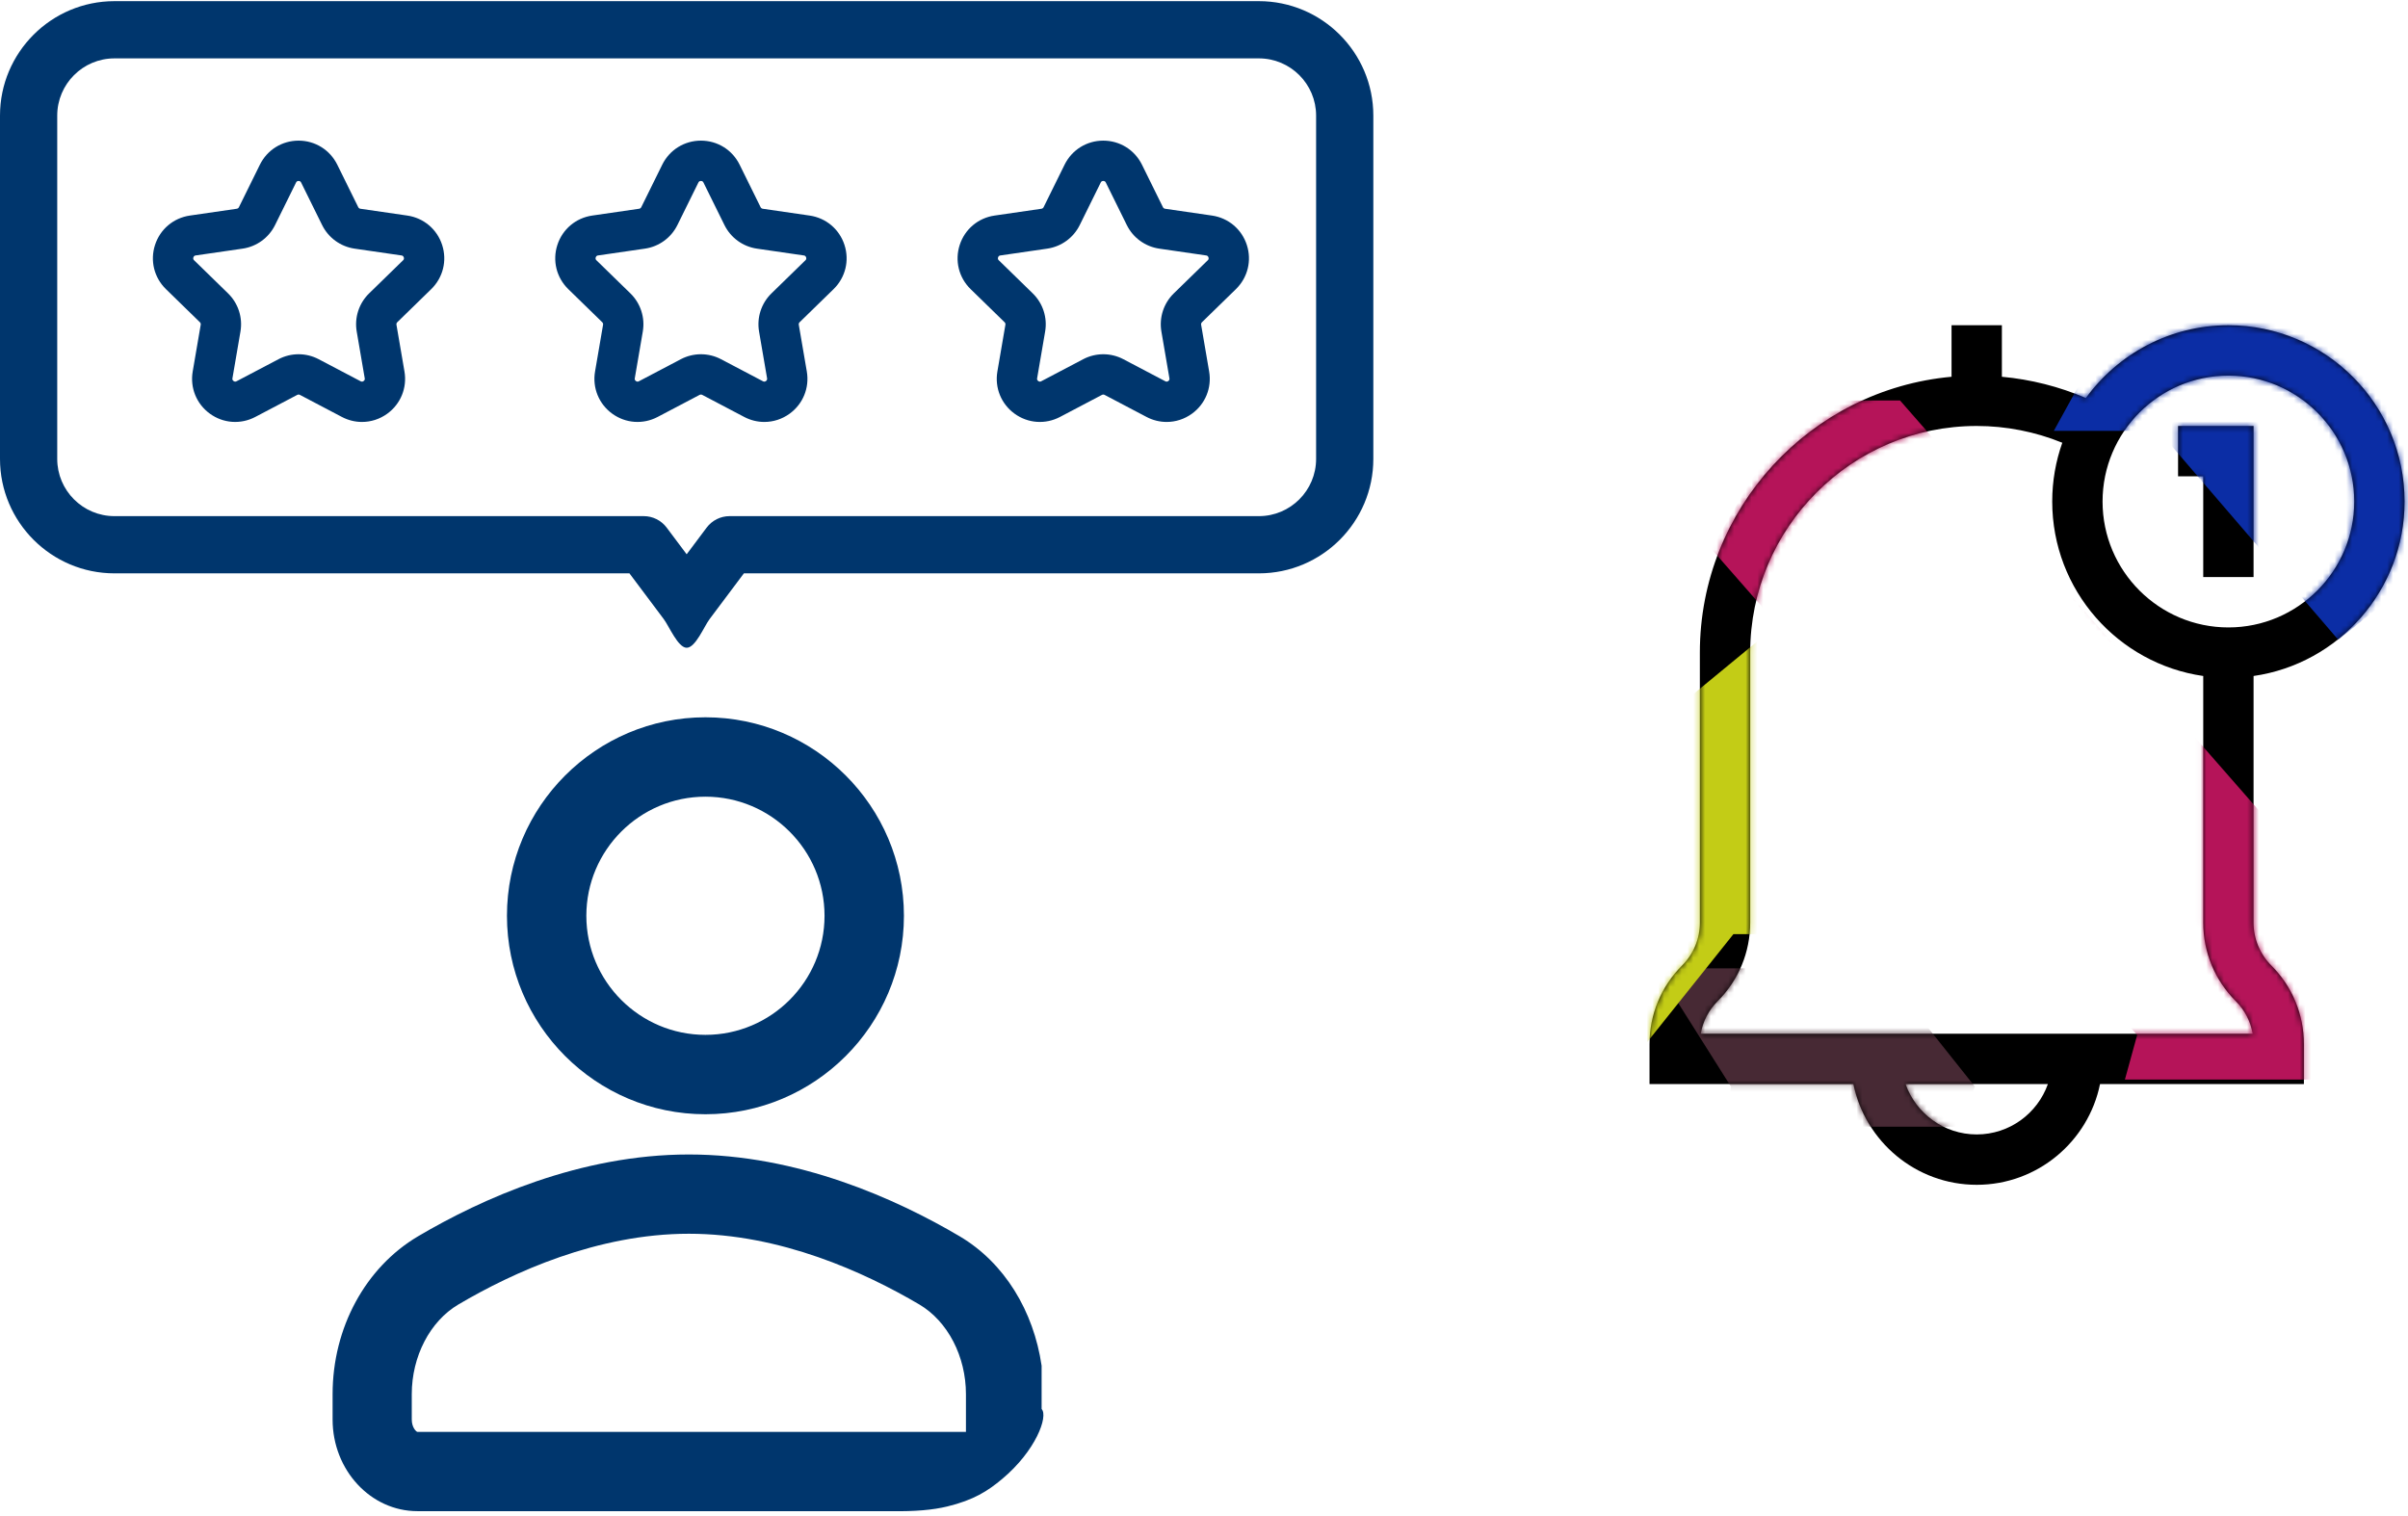<?xml version="1.0" encoding="UTF-8"?>
<svg width="413px" height="260px" viewBox="0 0 413 260" version="1.1" xmlns="http://www.w3.org/2000/svg" xmlns:xlink="http://www.w3.org/1999/xlink">
    <!-- Generator: Sketch 52.6 (67491) - http://www.bohemiancoding.com/sketch -->
    <title>feedback</title>
    <desc>Created with Sketch.</desc>
    <defs>
        <path d="M56.117,147.433 C66.541,147.433 75.261,140.001 77.267,130.156 L112.235,130.156 L112.235,123.306 C112.235,118.213 110.253,113.425 106.654,109.824 C104.685,107.854 103.602,105.236 103.602,102.451 L103.602,60.161 C118.225,58.058 129.502,45.441 129.502,30.235 C129.502,13.564 115.947,0 99.285,0 C89.247,0 80.339,4.924 74.84,12.483 C70.274,10.527 65.4,9.291 60.434,8.837 L60.434,0 L51.801,0 L51.801,8.837 C27.634,11.027 8.633,31.409 8.633,56.151 L8.633,102.451 C8.633,105.236 7.549,107.855 5.581,109.824 C1.982,113.425 0,118.213 0,123.306 L0,130.156 L34.968,130.156 C36.974,140.001 45.694,147.433 56.117,147.433 Z M56.117,138.794 C50.49,138.794 45.692,135.183 43.91,130.153 L68.325,130.153 C66.543,135.183 61.745,138.794 56.117,138.794 Z M99.285,8.639 C111.186,8.639 120.868,18.327 120.868,30.235 C120.868,42.144 111.186,51.832 99.285,51.832 C87.384,51.832 77.701,42.144 77.701,30.235 C77.701,18.327 87.384,8.639 99.285,8.639 Z M11.686,115.933 C15.285,112.332 17.267,107.543 17.267,102.451 L17.267,56.151 C17.267,34.716 34.695,17.277 56.117,17.277 C61.158,17.277 66.163,18.267 70.797,20.155 C69.679,23.309 69.068,26.702 69.068,30.235 C69.068,45.441 80.344,58.058 94.968,60.161 L94.968,102.451 C94.968,107.544 96.95,112.332 100.549,115.933 C102.09,117.474 103.088,119.412 103.45,121.517 L8.785,121.517 C9.147,119.412 10.146,117.474 11.686,115.933 Z M94.968,43.193 L94.968,25.916 L90.651,25.916 L90.651,17.277 L103.602,17.277 L103.602,43.193 L94.968,43.193 Z" id="path-1"></path>
    </defs>
    <g id="Page-1" stroke="none" stroke-width="1" fill="none" fill-rule="evenodd">
        <g id="feedback">
            <g id="logo-main" transform="translate(282.912, 55.785)">
                <mask id="mask-2" fill="white">
                    <use xlink:href="#path-1"></use>
                </mask>
                <use id="Mask" fill="#000000" fill-rule="nonzero" xlink:href="#path-1"></use>
                <g id="Group" mask="url(#mask-2)">
                    <g transform="translate(-39.847, -11.954)" id="Path">
                        <polygon fill="#472934" points="44.369 127.57 48.553 122.257 79.514 122.257 95.652 142.543 92.783 149.425 52.856 149.425 53.812 142.543"></polygon>
                        <polygon fill="#B51459" points="50.419 50.276 65.378 24.856 82.81 24.856 160.946 114.123 154.888 141.332 121.383 141.332 123.485 133.694"></polygon>
                        <polygon fill="#0B2DA5" points="109.193 30.065 116.358 17.057 137.855 0 174.688 28.347 169.911 33.133 176.322 41.845 176.322 51.172 157.968 65.897 127.169 30.065"></polygon>
                        <polygon fill="#C3CC16" points="26.008 84.787 35.746 84.787 61.137 63.874 94.787 102.372 85.296 116.393 54.235 116.393 32.787 143.247 27.857 149.425 0 149.425 0 116.512"></polygon>
                    </g>
                </g>
            </g>
            <path d="M155.034,157.073 C155.034,175.844 139.768,191.117 120.991,191.116 C102.215,191.116 86.948,175.843 86.948,157.073 C86.948,138.303 102.214,123.03 120.991,123.03 C139.768,123.03 155.034,138.303 155.034,157.073 Z M100.565,157.073 C100.565,168.337 109.727,177.499 120.991,177.499 C132.255,177.499 141.417,168.337 141.417,157.073 C141.417,145.81 132.255,136.647 120.991,136.647 C109.727,136.647 100.565,145.81 100.565,157.073 Z M178.649,234.25 L178.649,241.666 C179.819,242.927 177.665,248.83 171.885,253.671 C169.427,255.73 167.023,257.283 162.469,258.391 C160.015,258.988 156.879,259.256 153.061,259.194 L71.591,259.194 C63.569,259.194 57.045,252.144 57.045,243.475 L57.045,239.12 C57.045,227.762 62.667,217.387 71.711,212.043 C82.557,205.644 99.425,198.017 118.147,198.017 C136.87,198.017 153.737,205.644 164.584,212.043 C172.296,216.6 177.278,224.886 178.649,234.25 Z M160.316,245.599 L165.671,245.599 L165.671,239.121 C165.671,232.648 162.542,226.621 157.689,223.753 C148.301,218.218 133.821,211.612 118.147,211.612 C102.474,211.612 87.994,218.217 78.606,223.753 C73.753,226.621 70.623,232.649 70.623,239.121 L70.623,243.475 C70.623,244.889 71.432,245.599 71.591,245.599 L160.316,245.599 Z M215.913,0.199 C226.734,0.199 235.542,9.002 235.542,19.827 L235.542,78.713 C235.542,89.539 226.734,98.342 215.913,98.342 L127.585,98.342 L121.7,106.191 C120.763,107.437 119.282,111.114 117.771,111.104 C116.282,111.095 114.764,107.418 113.841,106.191 L107.956,98.342 L19.629,98.342 C8.808,98.342 0,89.538 0,78.713 L0,19.827 C0,9.002 8.808,0.199 19.629,0.199 L215.913,0.199 Z M225.728,78.713 L225.728,19.827 C225.728,14.417 221.329,10.013 215.914,10.013 L19.629,10.013 C14.214,10.013 9.815,14.417 9.815,19.827 L9.815,78.713 C9.815,84.123 14.213,88.527 19.629,88.527 L110.41,88.527 C111.953,88.527 113.41,89.255 114.34,90.492 L117.771,95.068 L121.202,90.492 C122.132,89.255 123.589,88.527 125.132,88.527 L215.914,88.527 C221.328,88.527 225.728,84.123 225.728,78.713 Z M142.967,49.592 L137.141,55.271 C137.027,55.382 136.975,55.542 137.002,55.699 L138.377,63.716 C138.856,66.512 137.729,69.284 135.435,70.952 C134.138,71.894 132.62,72.373 131.093,72.373 C129.917,72.373 128.735,72.089 127.643,71.515 L120.442,67.729 C120.301,67.655 120.133,67.655 119.992,67.729 L112.792,71.515 C110.281,72.835 107.295,72.619 105,70.952 C102.706,69.284 101.578,66.512 102.058,63.716 L103.433,55.699 C103.46,55.541 103.408,55.382 103.294,55.271 L97.468,49.592 C95.437,47.612 94.72,44.707 95.596,42.009 C96.473,39.311 98.761,37.382 101.568,36.974 L109.619,35.804 C109.776,35.782 109.912,35.682 109.983,35.54 L113.583,28.245 C114.839,25.701 117.381,24.121 120.218,24.121 C123.055,24.121 125.597,25.701 126.852,28.245 L130.452,35.539 C130.523,35.682 130.659,35.781 130.817,35.804 L138.866,36.974 C141.674,37.382 143.962,39.311 144.839,42.009 C145.716,44.707 144.998,47.612 142.967,49.592 Z M132.315,50.32 L138.14,44.642 C138.198,44.585 138.355,44.432 138.262,44.146 C138.17,43.86 137.953,43.829 137.871,43.817 L129.822,42.647 C127.41,42.296 125.328,40.783 124.251,38.599 L120.651,31.306 C120.614,31.232 120.518,31.036 120.217,31.036 C119.916,31.036 119.819,31.231 119.783,31.306 L116.183,38.6 C115.105,40.783 113.024,42.296 110.613,42.647 L102.562,43.816 C102.481,43.828 102.265,43.86 102.172,44.146 C102.079,44.431 102.236,44.584 102.294,44.642 L108.12,50.32 C109.864,52.019 110.659,54.467 110.247,56.868 L108.872,64.886 C108.858,64.967 108.821,65.182 109.064,65.359 C109.308,65.536 109.502,65.433 109.575,65.396 L116.775,61.61 C117.853,61.044 119.035,60.76 120.217,60.76 C121.4,60.76 122.582,61.043 123.66,61.61 L130.86,65.396 C130.933,65.433 131.128,65.535 131.37,65.359 C131.613,65.183 131.576,64.967 131.563,64.886 L130.188,56.868 C129.776,54.468 130.571,52.02 132.315,50.32 Z M69.371,63.716 C69.85,66.512 68.722,69.284 66.429,70.952 C65.132,71.894 63.614,72.373 62.087,72.373 C60.911,72.373 59.73,72.089 58.637,71.515 L51.436,67.729 C51.295,67.655 51.127,67.655 50.986,67.729 L43.785,71.515 C41.274,72.834 38.289,72.62 35.994,70.952 C33.699,69.285 32.572,66.512 33.051,63.716 L34.426,55.699 C34.453,55.541 34.401,55.382 34.287,55.271 L28.462,49.592 C26.431,47.612 25.714,44.707 26.59,42.009 C27.466,39.311 29.755,37.382 32.562,36.974 L40.612,35.804 C40.769,35.781 40.906,35.682 40.977,35.539 L44.577,28.245 C45.832,25.701 48.374,24.121 51.211,24.121 C54.048,24.121 56.589,25.701 57.845,28.245 L61.445,35.539 C61.516,35.682 61.652,35.781 61.81,35.804 L69.86,36.974 C72.667,37.382 74.956,39.311 75.832,42.009 C76.708,44.707 75.991,47.612 73.96,49.592 L68.135,55.271 C68.02,55.382 67.968,55.542 67.996,55.699 L69.371,63.716 Z M63.309,50.319 L69.134,44.641 C69.193,44.584 69.349,44.431 69.257,44.145 C69.164,43.859 68.947,43.828 68.866,43.816 L60.816,42.646 C58.405,42.295 56.323,40.782 55.245,38.599 L51.645,31.305 C51.609,31.231 51.512,31.035 51.211,31.035 C50.911,31.035 50.814,31.231 50.778,31.305 L47.177,38.599 C46.099,40.782 44.017,42.295 41.608,42.646 L33.556,43.815 C33.475,43.827 33.259,43.859 33.166,44.145 C33.073,44.431 33.23,44.583 33.289,44.641 L39.114,50.32 C40.858,52.019 41.653,54.467 41.241,56.867 L39.866,64.885 C39.852,64.966 39.815,65.182 40.059,65.358 C40.302,65.535 40.496,65.433 40.568,65.395 L47.768,61.609 C48.846,61.043 50.029,60.76 51.211,60.76 C52.393,60.76 53.576,61.043 54.653,61.609 L61.854,65.395 C61.927,65.433 62.121,65.536 62.364,65.358 C62.607,65.182 62.57,64.966 62.556,64.885 L61.181,56.867 C60.769,54.467 61.565,52.019 63.309,50.319 Z M211.973,49.592 L206.147,55.271 C206.033,55.382 205.981,55.542 206.008,55.699 L207.382,63.717 C207.862,66.512 206.735,69.285 204.44,70.952 C203.144,71.894 201.626,72.373 200.098,72.373 C198.923,72.373 197.741,72.089 196.649,71.516 L189.448,67.73 C189.308,67.655 189.138,67.656 188.998,67.73 L181.798,71.516 C179.286,72.835 176.3,72.62 174.007,70.952 C171.712,69.285 170.584,66.512 171.064,63.716 L172.438,55.699 C172.466,55.541 172.414,55.382 172.3,55.271 L166.474,49.592 C164.444,47.613 163.726,44.707 164.603,42.009 C165.479,39.311 167.767,37.382 170.574,36.974 L178.625,35.804 C178.782,35.781 178.919,35.682 178.99,35.539 L182.59,28.245 C183.845,25.701 186.387,24.121 189.224,24.121 C192.061,24.121 194.602,25.701 195.858,28.245 L199.458,35.539 C199.529,35.682 199.665,35.781 199.823,35.804 L207.873,36.974 C210.68,37.382 212.969,39.311 213.845,42.009 C214.722,44.707 214.004,47.612 211.973,49.592 Z M201.321,50.32 L207.147,44.642 C207.206,44.584 207.363,44.431 207.269,44.146 C207.177,43.86 206.96,43.828 206.879,43.816 L198.829,42.647 C196.418,42.296 194.335,40.783 193.258,38.599 L189.658,31.305 C189.621,31.231 189.525,31.035 189.224,31.035 C188.924,31.035 188.827,31.231 188.791,31.305 L185.19,38.599 C184.112,40.783 182.03,42.296 179.621,42.646 L171.569,43.816 C171.488,43.827 171.272,43.859 171.179,44.145 C171.086,44.431 171.243,44.584 171.301,44.641 L177.126,50.32 C178.87,52.02 179.665,54.469 179.253,56.869 L177.879,64.886 C177.865,64.967 177.828,65.183 178.071,65.359 C178.315,65.536 178.509,65.433 178.58,65.396 L185.781,61.61 C186.859,61.044 188.042,60.76 189.224,60.76 C190.406,60.76 191.589,61.043 192.667,61.61 L199.867,65.396 C199.939,65.433 200.134,65.535 200.376,65.359 C200.62,65.183 200.582,64.967 200.569,64.886 L199.194,56.868 C198.782,54.468 199.577,52.02 201.321,50.32 Z" id="Combined-Shape" fill="#00366D" fill-rule="nonzero"></path>
        </g>
    </g>
</svg>